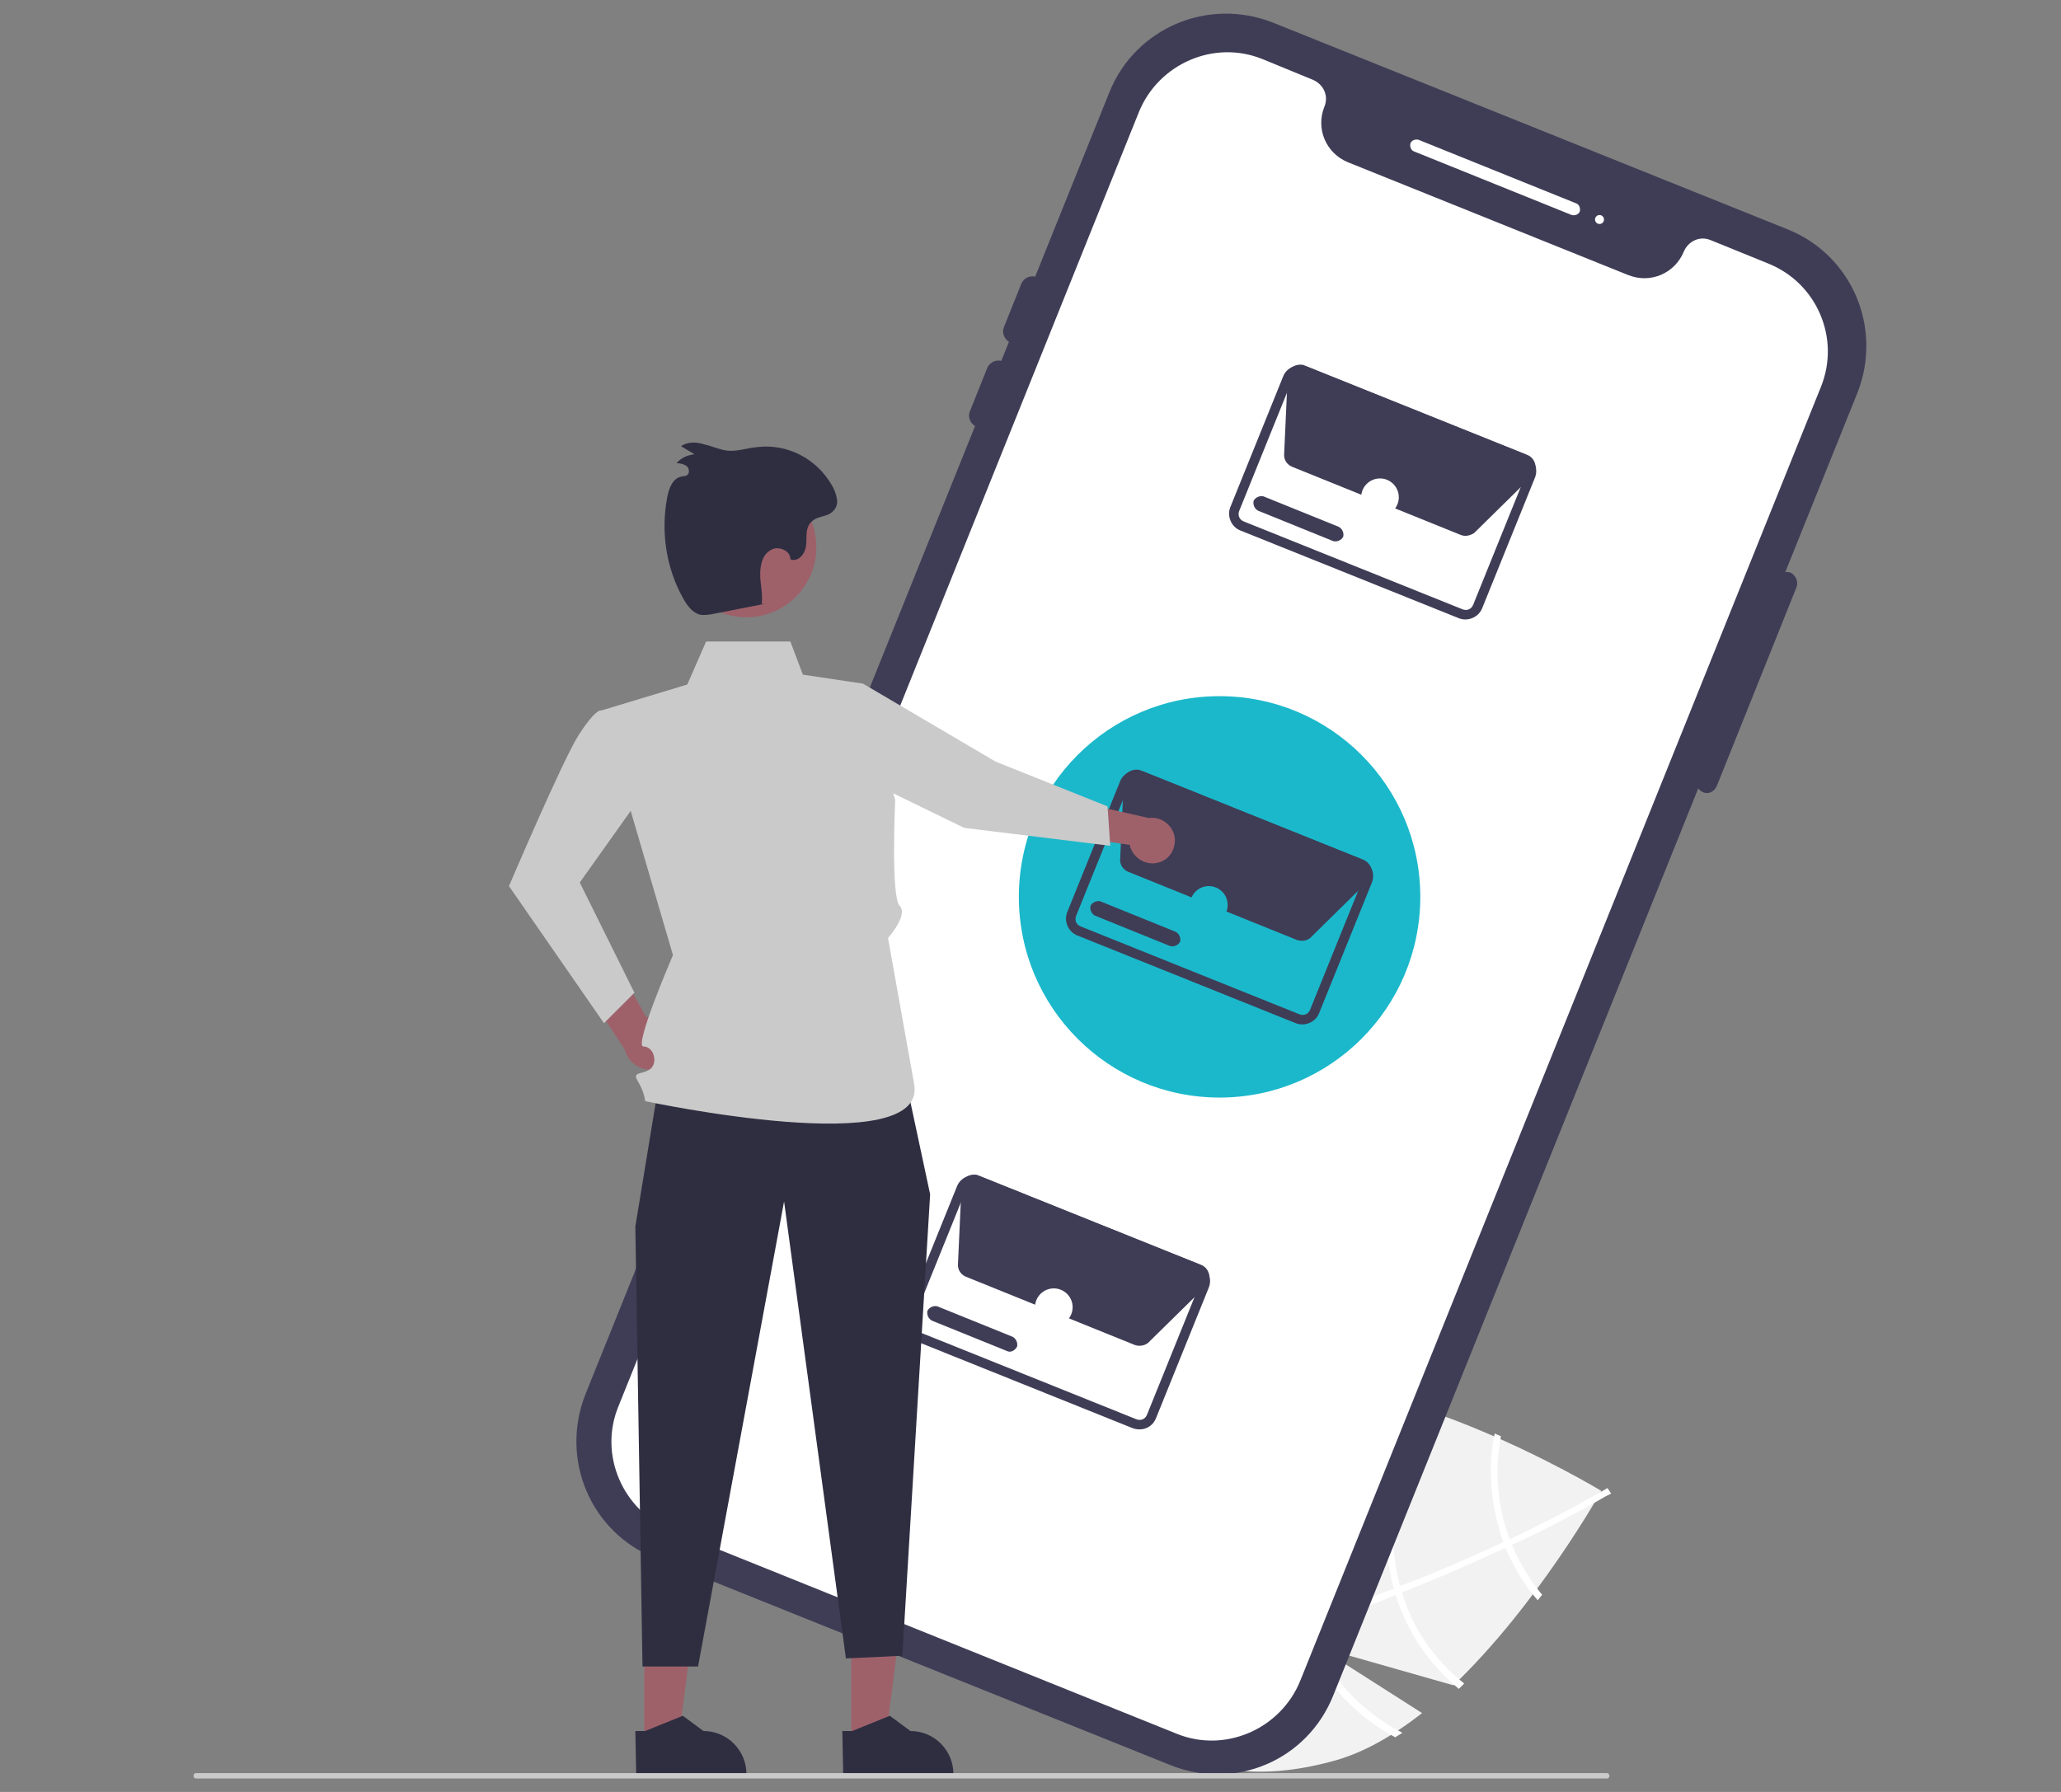 <?xml version="1.0" encoding="utf-8"?>
<!-- Generator: Adobe Illustrator 26.1.0, SVG Export Plug-In . SVG Version: 6.00 Build 0)  -->
<svg version="1.1" id="Layer_1" xmlns="http://www.w3.org/2000/svg" xmlns:xlink="http://www.w3.org/1999/xlink" x="0px" y="0px"
	 viewBox="0 0 230 200" style="enable-background:new 0 0 230 200;" xml:space="preserve">
<rect x="0" y="0" width="230" height="200" fill="#808080" stroke="none"/>
<style type="text/css">
	.st0{fill:#2F2E41;}
	.st1{fill:#A0616A;}
	.st2{fill:#E6E6E6;}
	.st3{fill:#1BB8CB;}
	.st4{fill:#3F3D56;}
	.st5{fill:#F2F2F2;}
	.st6{fill:#CACACA;}
	.st7{fill:#FFFFFF;}
	.st8{fill:#E4E4E4;}
	.st9{fill:#FFB6B6;}
	.st10{fill:#FFB8B8;}
	.st11{fill:#F0F0F0;}
	.st12{opacity:0.2;enable-background:new    ;}
	.st13{fill:#9E616A;}
	.st14{fill:#CCCCCC;}
</style>
<path class="st5" d="M158.7,191.2l-11.6-7.4l15.1,4.3c9.5-9.1,16.5-21.7,16.5-21.7s-25.5-15.5-41.1-11.4
	c-15.7,4.1-18.7,14.9-15.7,26.4c3,11.5,11,19.4,26.7,15.2C152.1,195.7,155.5,193.7,158.7,191.2z"/>
<path class="st7" d="M146,181.4l-0.8,0.2c-9,2.3-16.4,2.7-22.1,1c-0.1,0-0.2-0.1-0.2-0.1l0.1-0.4l0.1-0.4c6.2,1.9,14,1.1,21.9-1
	c0.3-0.1,0.5-0.1,0.8-0.2c3.3-0.9,6.6-2,9.8-3.2c0.2-0.1,0.5-0.2,0.7-0.3c4.2-1.6,8.1-3.3,11.5-4.9c0.2-0.1,0.5-0.2,0.7-0.3
	c5.7-2.7,9.8-5.1,10.7-5.6c0.1-0.1,0.2-0.1,0.2-0.1l0.2,0.3l0,0l0.2,0.3c0,0-0.2,0.1-0.6,0.3c-1.4,0.8-5.2,3-10.4,5.4
	c-0.2,0.1-0.5,0.2-0.7,0.3c-2.8,1.3-5.9,2.7-9.1,4c-0.8,0.3-1.6,0.7-2.5,1c-0.2,0.1-0.5,0.2-0.7,0.3
	C152.3,179.5,149,180.5,146,181.4z"/>
<path class="st7" d="M168.8,172.6c-0.1-0.2-0.2-0.5-0.3-0.8c-0.3-0.7-0.5-1.4-0.7-2.1c-0.8-3.1-0.9-6.3-0.3-9.4
	c-0.2-0.1-0.5-0.2-0.7-0.3c-0.7,3.3-0.5,6.7,0.3,9.9c0.2,0.8,0.4,1.5,0.7,2.3c0.1,0.3,0.2,0.5,0.3,0.8c0.9,2,2,3.9,3.5,5.6
	c0.2-0.2,0.3-0.4,0.5-0.6C170.7,176.3,169.6,174.5,168.8,172.6z"/>
<path class="st7" d="M156.5,177.9c-0.1-0.3-0.2-0.5-0.2-0.8c0-0.1,0-0.2-0.1-0.2c-1.8-6.8-0.2-14,4.4-19.3c-0.3-0.1-0.5-0.2-0.8-0.3
	c-4.5,5.5-6.2,12.9-4.3,19.8c0,0.1,0.1,0.2,0.1,0.3c0.1,0.3,0.2,0.5,0.2,0.8c1.3,4,3.7,7.6,7,10.3c0.2-0.2,0.4-0.4,0.6-0.6
	C160.1,185.3,157.7,181.8,156.5,177.9z"/>
<path class="st7" d="M146,181.4c-0.1-0.3-0.2-0.5-0.3-0.8c-0.1-0.3-0.2-0.6-0.2-0.9c-2.4-9.2,1.5-18.9,9.6-23.8
	c-0.4-0.1-0.7-0.2-1.1-0.3c-8,5.2-11.8,15-9.4,24.3c0.1,0.3,0.2,0.6,0.2,0.9c0.1,0.3,0.2,0.5,0.3,0.8c1.9,5.3,5.7,9.7,10.6,12.3
	c0.3-0.2,0.5-0.3,0.8-0.5C151.6,190.9,147.8,186.6,146,181.4z"/>
<path class="st4" d="M130.6,197l-57.5-23.1c-7.2-2.9-10.6-11-7.8-18.2l58.5-145.4c2.9-7.2,11-10.6,18.2-7.8l57.5,23.1
	c7.2,2.9,10.6,11,7.8,18.2l-58.5,145.4C145.9,196.5,137.8,199.9,130.6,197z"/>
<path class="st7" d="M197.3,29.4l-6.4-2.6c-1.2-0.5-2.5,0.1-3,1.3c-1,2.4-3.7,3.6-6.2,2.6l-31.3-12.6c-2.4-1-3.6-3.7-2.6-6.2
	c0.5-1.2-0.1-2.5-1.3-3l-5.6-2.3c-5.4-2.2-11.6,0.5-13.8,5.9L69,157c-2.2,5.4,0.5,11.6,5.9,13.8l56.4,22.7
	c5.4,2.2,11.6-0.5,13.8-5.9l58.1-144.4C205.4,37.8,202.8,31.6,197.3,29.4z"/>
<path class="st7" d="M175.4,24l-17.6-7.1c-0.3-0.1-0.5-0.5-0.4-0.9c0.1-0.3,0.5-0.5,0.9-0.4l17.6,7.1c0.3,0.1,0.5,0.5,0.4,0.9
	C176.2,23.9,175.8,24.1,175.4,24z"/>
<circle class="st7" cx="178.5" cy="24.5" r="0.5"/>
<path class="st4" d="M190,88.4c-0.6-0.3-0.9-1-0.7-1.6l8.9-22.2c0.3-0.6,1-0.9,1.6-0.7c0.6,0.3,0.9,1,0.7,1.6l-8.9,22.2
	C191.3,88.4,190.6,88.7,190,88.4z"/>
<path class="st4" d="M112.7,38.2c-0.6-0.3-0.9-1-0.7-1.6l2-5c0.3-0.6,1-0.9,1.6-0.7c0.6,0.3,0.9,1,0.7,1.6l-2,5
	C114,38.2,113.3,38.5,112.7,38.2z"/>
<path class="st4" d="M108.9,47.6c-0.6-0.3-0.9-1-0.7-1.6l2-5c0.3-0.6,1-0.9,1.6-0.7s0.9,1,0.7,1.6l-2,5
	C110.2,47.5,109.5,47.8,108.9,47.6z"/>
<path class="st4" d="M162.8,69l-24.4-9.8c-1-0.4-1.5-1.6-1.1-2.6l5.9-14.6c0.4-1,1.6-1.5,2.6-1.1l24.4,9.8c1,0.4,1.5,1.6,1.1,2.6
	l-5.9,14.6C165,68.9,163.8,69.4,162.8,69z M145.4,41.9c-0.5-0.2-1,0-1.2,0.5l-5.9,14.6c-0.2,0.5,0,1,0.5,1.2l24.4,9.8
	c0.5,0.2,1,0,1.2-0.5l5.9-14.6c0.2-0.5,0-1-0.5-1.2L145.4,41.9z"/>
<path class="st4" d="M163,59.7L163,59.7l-18.8-7.6c-0.5-0.2-0.9-0.7-0.9-1.3l0.4-8.8c0-0.8,0.7-1.3,1.4-1.3c0.2,0,0.3,0,0.5,0.1
	l24.9,10c0.7,0.3,1,1.1,0.8,1.8l0.1,0.1l-0.8,0.8l0,0l-6.1,6C164,59.8,163.5,59.9,163,59.7z"/>
<path class="st4" d="M148.8,60.4l-8.4-3.4c-0.4-0.2-0.6-0.7-0.5-1.1c0.2-0.4,0.7-0.6,1.1-0.5l0,0l8.4,3.4c0.4,0.2,0.6,0.7,0.5,1.1
	C149.7,60.3,149.2,60.5,148.8,60.4L148.8,60.4z"/>
<circle class="st7" cx="154" cy="55.5" r="2.1"/>
<path class="st4" d="M126.4,159.4l-24.4-9.8c-1-0.4-1.5-1.6-1.1-2.6l5.9-14.6c0.4-1,1.6-1.5,2.6-1.1l24.4,9.8c1,0.4,1.5,1.6,1.1,2.6
	l-5.9,14.6C128.6,159.3,127.5,159.8,126.4,159.4z M109,132.3c-0.5-0.2-1,0-1.2,0.5l-5.9,14.6c-0.2,0.5,0,1,0.5,1.2l24.4,9.8
	c0.5,0.2,1,0,1.2-0.5l5.9-14.6c0.2-0.5,0-1-0.5-1.2L109,132.3z"/>
<path class="st4" d="M126.6,150.1L126.6,150.1l-18.8-7.6c-0.5-0.2-0.9-0.7-0.9-1.3l0.4-8.8c0-0.8,0.7-1.3,1.4-1.3
	c0.2,0,0.3,0,0.5,0.1l24.9,10c0.7,0.3,1,1.1,0.8,1.8l0.1,0.1l-0.8,0.8l0,0l-6.1,6C127.7,150.2,127.1,150.3,126.6,150.1z"/>
<path class="st4" d="M112.4,150.8l-8.4-3.4c-0.4-0.2-0.6-0.7-0.5-1.1c0.2-0.4,0.7-0.6,1.1-0.5l8.4,3.4c0.4,0.2,0.6,0.7,0.5,1.1
	C113.3,150.7,112.8,151,112.4,150.8L112.4,150.8L112.4,150.8z"/>
<circle class="st7" cx="117.6" cy="145.9" r="2.1"/>
<circle class="st3" cx="136.1" cy="100.1" r="22.4"/>
<path class="st4" d="M144.6,114.2l-24.4-9.8c-1-0.4-1.5-1.6-1.1-2.6l5.9-14.6c0.4-1,1.6-1.5,2.6-1.1l24.4,9.8c1,0.4,1.5,1.6,1.1,2.6
	l-5.9,14.6C146.8,114.1,145.6,114.6,144.6,114.2z M127.2,87.1c-0.5-0.2-1,0-1.2,0.5l-5.9,14.6c-0.2,0.5,0,1,0.5,1.2l24.4,9.8
	c0.5,0.2,1,0,1.2-0.5l5.9-14.6c0.2-0.5,0-1-0.5-1.2L127.2,87.1z"/>
<path class="st4" d="M144.7,104.9L144.7,104.9l-18.8-7.6c-0.5-0.2-0.9-0.7-0.9-1.3l0.4-8.8c0-0.8,0.7-1.3,1.4-1.3
	c0.2,0,0.3,0,0.5,0.1l24.9,10c0.7,0.3,1,1.1,0.8,1.8l0.1,0.1l-0.8,0.8l0,0l-6.1,6C145.8,105,145.3,105.1,144.7,104.9z"/>
<path class="st4" d="M130.6,105.6l-8.4-3.4c-0.4-0.2-0.6-0.7-0.5-1.1c0.2-0.4,0.7-0.6,1.1-0.5l8.4,3.4c0.4,0.2,0.6,0.7,0.5,1.1
	C131.5,105.5,131,105.7,130.6,105.6z"/>
<path class="st13" d="M75.5,116.5c0-1.6-1.3-2.9-2.9-3c-0.2,0-0.3,0-0.5,0l-5.1-9.1l-2.5,4.8l5.2,7.9c0.4,1.6,2,2.6,3.6,2.2
	C74.5,119.1,75.5,117.9,75.5,116.5L75.5,116.5z"/>
<path class="st6" d="M72.2,79.7L67,79.3c0,0-0.6-0.1-2.4,2.7c-1.8,2.8-7.8,16.9-7.8,16.9l10.6,15.3l3.4-3.4l-6.1-12.3l5.9-8.3
	L72.2,79.7z"/>
<path class="st13" d="M129.5,96.2c-1.3,0.5-2.8-0.2-3.3-1.5c-0.1-0.1-0.1-0.3-0.1-0.4l-9-1.3l3.1-3.5l8,1.8c1.4-0.2,2.7,0.8,2.9,2.2
	C131.2,94.7,130.6,95.8,129.5,96.2z"/>
<polygon class="st13" points="95,194.4 98.8,194.4 100.7,179.6 95,179.6 "/>
<path class="st0" d="M94,193.2l1.1,0l4.2-1.7l2.3,1.7h0c2.7,0,4.8,2.2,4.8,4.8v0.2l-12.3,0L94,193.2z"/>
<polygon class="st13" points="71.9,194.4 75.7,194.4 77.6,179.6 71.9,179.6 "/>
<path class="st0" d="M70.9,193.2l1.1,0l4.2-1.7l2.3,1.7h0c2.7,0,4.8,2.2,4.8,4.8v0.2l-12.3,0L70.9,193.2z"/>
<polygon class="st0" points="73.4,121.7 70.9,136.9 71.7,186 77.9,186 87.5,134.1 94.4,185.1 100.7,184.8 103.8,133.3 101,120.2 "/>
<path class="st6" d="M96.3,76.3l-6.7-1l-1.4-3.7l-9.4,0l-2.1,4.8l-9.6,2.9l8,27.3c0,0-4.4,10.2-3.3,10.2c1.1,0,1.6,1.6,0.9,2.4
	c-0.8,0.8-2.3,0.3-1.5,1.5c0.4,0.7,0.7,1.4,0.8,2.2c0,0,31.8,6.8,30-2c-0.2-1.1-2.9-16.2-2.9-16.2s2.3-2.6,1.3-3.6
	c-1-1-0.5-11.8-0.5-11.8L96.3,76.3z"/>
<polygon class="st6" points="95.2,77.5 96.3,76.3 111.1,85 123.6,90 123.9,94.4 107.6,92.4 96.1,86.8 "/>
<path class="st13" d="M91.1,61.1c0,4.3-3.5,7.8-7.8,7.8c-0.6,0-1.2-0.1-1.8-0.2c-4.2-1-6.8-5.3-5.8-9.5c1-4.2,5.3-6.8,9.5-5.8
	C88.6,54.3,91.1,57.4,91.1,61.1L91.1,61.1z"/>
<path class="st0" d="M85.3,67.4l-5.6,1.1c-0.5,0.1-1.1,0.2-1.6,0.1c-0.8-0.2-1.4-1-1.8-1.7c-2-3.5-2.6-7.7-1.8-11.6
	c0.2-0.9,0.6-1.9,1.5-2.1c0.3-0.1,0.5,0,0.7-0.2c0.3-0.2,0.2-0.8-0.1-1c-0.3-0.2-0.7-0.3-1.1-0.3c0.5-0.6,1.2-0.9,2-1L76,49.8
	c0.7-0.5,1.7-0.5,2.6-0.2c0.9,0.2,1.7,0.6,2.6,0.7c1.1,0.1,2.2-0.3,3.3-0.4c3.4-0.4,6.6,1.3,8.3,4.2c0.3,0.5,0.5,1,0.6,1.6
	c0.1,0.6-0.1,1.1-0.6,1.5c-0.6,0.5-1.6,0.4-2.2,1c-0.5,0.4-0.6,1.1-0.6,1.7c0,0.6,0,1.3-0.3,1.8c-0.3,0.6-1,1-1.5,0.7
	c0-0.8-0.9-1.3-1.7-1.2c-0.8,0.2-1.3,0.8-1.5,1.6c-0.2,0.7-0.2,1.5-0.1,2.3c0.1,0.8,0.2,1.5,0.1,2.3"/>
<circle class="st3" cx="134.9" cy="101" r="2.1"/>
<path class="st6" d="M179.3,198.5H21.9c-0.2,0-0.3-0.1-0.3-0.3c0-0.2,0.1-0.3,0.3-0.3h157.4c0.2,0,0.3,0.1,0.3,0.3
	C179.6,198.4,179.5,198.5,179.3,198.5z"/>
</svg>
